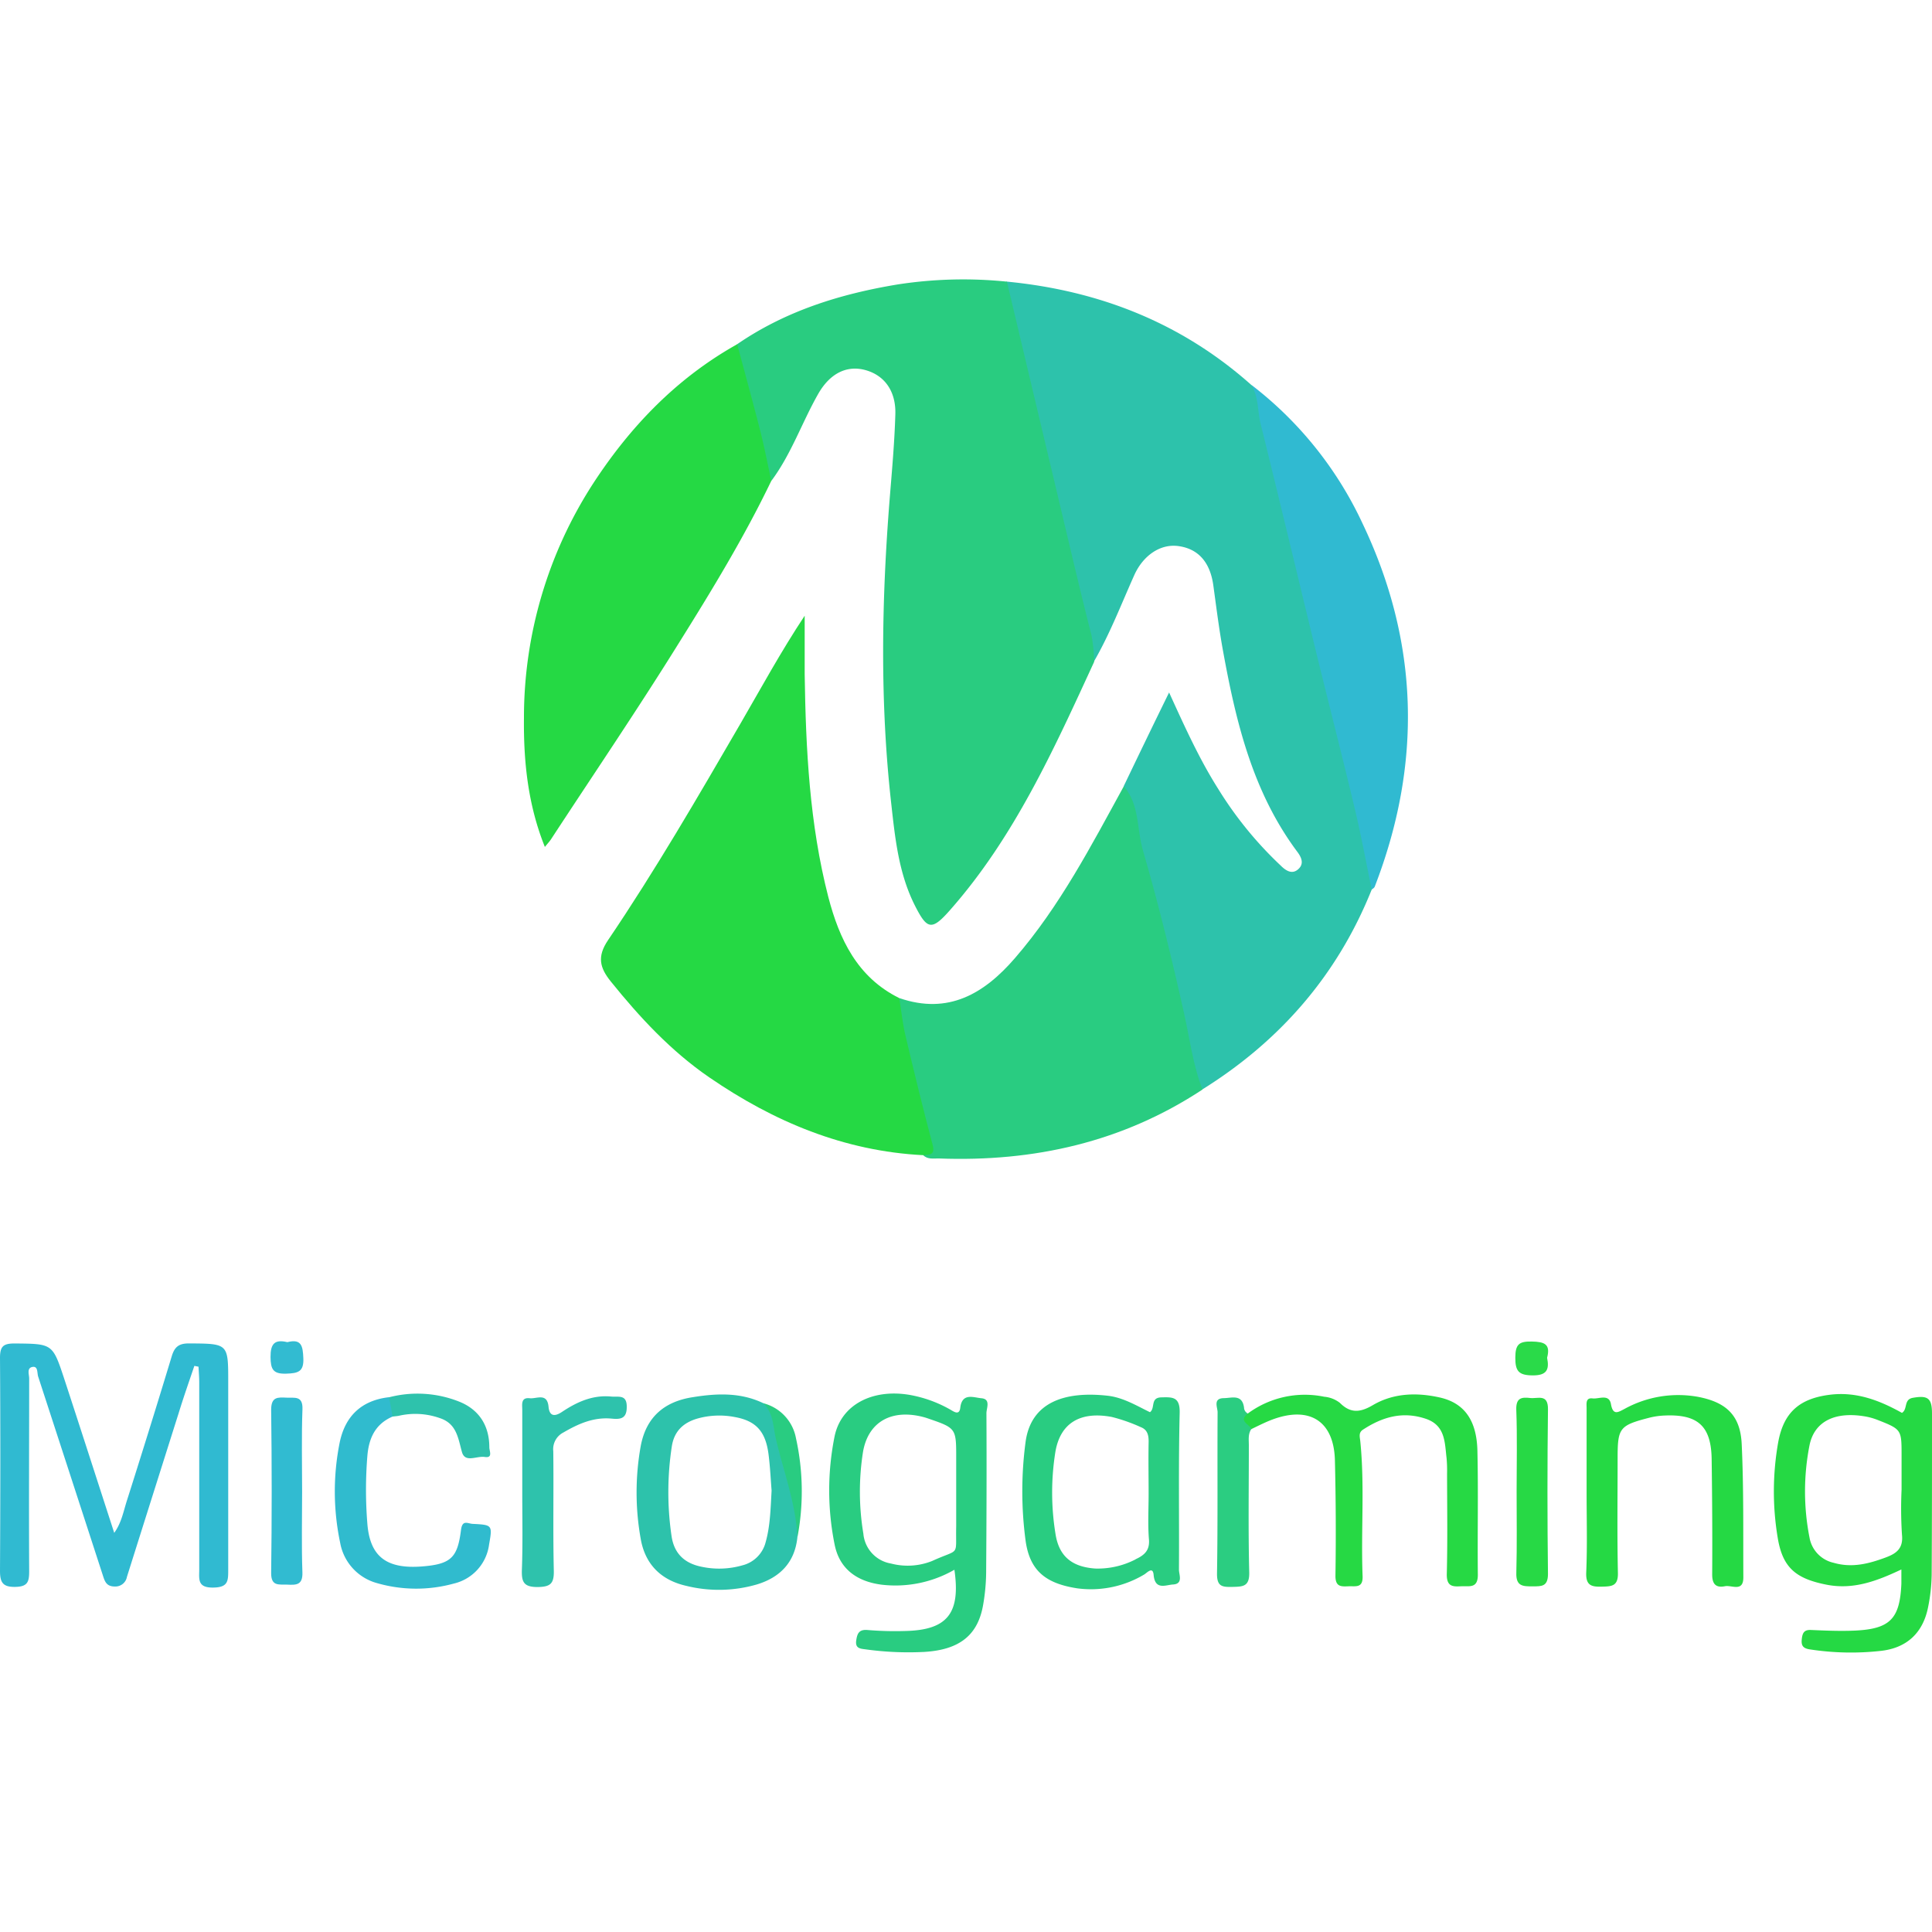 <svg id="Слой_1" data-name="Слой 1" xmlns="http://www.w3.org/2000/svg" viewBox="0 0 400 400"><defs><style>.cls-1{fill:#2dc2ab;}.cls-2{fill:#29cc80;}.cls-3{fill:#25d944;}.cls-4{fill:#29cc81;}.cls-5{fill:#30bad1;}.cls-6{fill:#26d944;}.cls-7{fill:#30bbce;}.cls-8{fill:#2ec2ac;}.cls-9{fill:#27d945;}.cls-10{fill:#31bbd1;}.cls-11{fill:#2bcd81;}.cls-12{fill:#2ada49;}.cls-13{fill:#32bbd1;}</style></defs><path class="cls-1" d="M284,184.17c-7.09,17.71-19,31.38-35.12,41.42-2.15-1-2.38-3.08-2.78-5-3.28-15.62-7.4-31-11.21-46.51-.92-3.73-1.5-7.53-2.25-11.29,3-6.24,6-12.48,9.41-19.42,3.35,7.35,6.33,13.91,10.19,20a77.81,77.81,0,0,0,12.92,15.84c1,1,2.39,2,3.75.63,1.09-1.09.53-2.35-.3-3.46-9.24-12.36-12.72-26.87-15.4-41.64-.82-4.48-1.38-9-2-13.51-.66-4.84-3.13-7.64-7.31-8.18-3.68-.47-7.17,1.94-9,5.89-2.73,6.07-5.1,12.31-8.46,18.1-2.62-5.16-3.07-10.92-4.35-16.41-3.06-13.2-6.51-26.3-9.64-39.48-1.38-5.82-2.76-11.64-4.05-17.47-.39-1.73-1.22-3.59,0-5.38,19.11,1.84,36.18,8.51,50.64,21.37,2.9,2.65,2.66,6.52,3.5,9.85,5.61,22.23,10.78,44.56,16.13,66.85,1.83,7.59,3.66,15.19,5.42,22.8A8,8,0,0,1,284,184.17Z"/><path class="cls-2" d="M208.47,58.31q5.59,23.57,11.2,47.15c2.07,8.71,4.1,17.43,6.32,26.11a31,31,0,0,1,.53,5.48c-8.34,18.1-16.52,36.33-29.92,51.48-3.74,4.23-4.68,3.89-7.19-1.07-3.35-6.64-4.09-13.91-4.89-21.09-2.36-21-2-42.06-.32-63.11.47-5.82,1-11.64,1.17-17.47.15-4.81-2.24-8.05-6.13-9.15s-7.42.65-9.85,4.93c-3.37,5.92-5.57,12.47-9.7,18-2.61-3.84-3.05-8.41-4-12.74-1.09-5.17-3.33-10.12-3.09-15.55,10.05-6.91,21.38-10.43,33.26-12.39A88.88,88.88,0,0,1,208.47,58.31Z"/><path class="cls-3" d="M191.15,239.17c-16.42-.84-30.94-6.94-44.3-16.11-7.93-5.45-14.4-12.42-20.41-19.88-2.27-2.82-2.85-5.13-.56-8.52,9.81-14.49,18.58-29.62,27.36-44.73,4.32-7.45,8.42-15,13.36-22.45,0,4,0,8.07,0,12.1.23,15.52,1,31,4.89,46.12,2.27,8.72,6,16.65,14.69,20.94,2.57,5.41,3,11.4,4.6,17.09,1.17,4.2,2.08,8.5,3.13,12.76C194.54,239,193.79,240.05,191.15,239.17Z"/><path class="cls-4" d="M191.15,239.17c1.29-.11,2.51,0,1.95-2.12-2-7.53-3.85-15.1-5.64-22.68-.6-2.53-.86-5.15-1.27-7.73,10.16,3.51,17.59-.92,23.95-8.28,9.28-10.73,15.77-23.24,22.53-35.57,3.34,3.85,2.65,8.94,4,13.41,3.22,11.06,5.95,22.27,8.46,33.51,1.19,5.32,1.85,10.75,3.83,15.87-16.56,10.91-34.91,15-54.54,14.27C193.29,239.81,192.07,240.11,191.15,239.17Z"/><path class="cls-3" d="M152.63,71.27c1.6,6,3.26,12,4.79,18,.86,3.4,1.52,6.85,2.27,10.28-5.55,11.55-12.21,22.5-19,33.36-8.56,13.78-17.69,27.22-26.58,40.81-.3.46-.68.86-1.3,1.63-3.56-8.85-4.43-17.87-4.33-26.82a89.14,89.14,0,0,1,14.34-48.45C130.53,88.25,140.15,78.25,152.63,71.27Z"/><path class="cls-5" d="M284,184.17c-1.15-5.57-2.18-11.17-3.5-16.7-2.62-11-5.44-21.94-8.12-32.91C268.6,119,264.86,103.34,261,87.75c-.66-2.69-.41-5.59-1.92-8.07a77.23,77.23,0,0,1,23,28.66c11.77,24.66,12.38,49.8,2.54,75.24C284.52,183.82,284.23,184,284,184.17Z"/><path class="cls-5" d="M40.24,282.79C39.15,286,38,289.28,37,292.54q-5.38,17-10.72,33.93a2.43,2.43,0,0,1-2.48,2c-1.75,0-2.09-1-2.51-2.32Q14.61,305.58,7.9,285c-.24-.75,0-2.14-1.11-2-1.33.18-.74,1.58-.75,2.42,0,13.3-.07,26.6,0,39.89,0,2.22-.32,3.2-2.92,3.24S0,327.55,0,325.21c.08-14.69.1-29.37,0-44.06,0-2.44.69-3,3.07-3,7.77.08,7.81,0,10.21,7.26,3.46,10.56,6.86,21.14,10.37,31.95,1.49-2.06,1.9-4.4,2.59-6.57q4.77-15,9.32-30c.58-1.91,1.44-2.66,3.58-2.65,8.11.05,8.11,0,8.11,7.95,0,13,0,25.95,0,38.92,0,2.3,0,3.64-3.1,3.68-3.34.05-2.9-1.78-2.9-3.81q0-19.31,0-38.6c0-1.11-.09-2.22-.15-3.32Z"/><path class="cls-6" d="M258.35,292.65a19.86,19.86,0,0,1,15.81-3.47,6.1,6.1,0,0,1,3.25,1.27c2.23,2.23,4.24,2,6.89.43,4.23-2.46,9-2.61,13.73-1.56,5,1.1,7.69,4.56,7.85,11,.2,8.57,0,17.16.09,25.74,0,2.87-1.78,2.28-3.43,2.36s-3,.15-3-2.39c.18-7,.07-13.94.06-20.91a28.61,28.61,0,0,0-.1-3.21c-.39-3.25-.24-6.79-4.29-8.16-4.78-1.62-9-.4-13.06,2.27-.91.61-.61,1.5-.52,2.34.94,9.3.12,18.63.48,27.94.1,2.53-1.4,2.07-2.85,2.12-1.6.07-2.8.16-2.77-2.22q.18-11.9-.11-23.8c-.18-8.14-5.18-11.37-12.92-8.51-1.5.56-2.94,1.3-4.4,2a2.15,2.15,0,0,1-2.07-1.92C256.85,292.9,257.63,292.79,258.35,292.65Z"/><path class="cls-3" d="M328.49,308.88q0-8.67,0-17.35c0-.91-.25-2.2,1.26-2,1.33.14,3.39-1,3.78,1.18.43,2.42,1.5,1.67,2.79,1a23.05,23.05,0,0,1,15.18-2.52c5.81,1.1,8.82,3.76,9.1,9.78.43,9.19.29,18.41.34,27.62,0,3.09-2.42,1.54-3.8,1.82-1.86.37-2.66-.41-2.65-2.45.05-7.92,0-15.85-.11-23.77-.07-6.88-2.79-9.43-9.73-9.12a15.24,15.24,0,0,0-3.16.45c-6.2,1.6-6.58,2.1-6.58,8.37,0,7.93-.11,15.85.06,23.78.06,2.76-1.3,2.78-3.35,2.83s-3.31-.19-3.21-2.87C328.65,320,328.49,314.45,328.49,308.88Z"/><path class="cls-7" d="M81.27,293.29c-3.56,1.54-4.9,4.44-5.21,8.13a87,87,0,0,0,0,14.07c.54,6.74,3.91,9.42,11.39,8.82,6-.48,7.28-1.88,8-7.58.28-2.16,1.4-1.28,2.4-1.23,4.09.21,4.12.23,3.41,4.27a9.56,9.56,0,0,1-7.3,8.09,29.26,29.26,0,0,1-15.86-.08,10.58,10.58,0,0,1-7.67-8.35,51.5,51.5,0,0,1-.11-20.73c1.13-5.53,4.54-8.79,10.27-9.43C82,290.39,81.7,291.83,81.27,293.29Z"/><path class="cls-8" d="M108.13,308.93c0-5.68,0-11.35,0-17,0-1.1-.35-2.66,1.55-2.44,1.42.16,3.61-1.21,3.89,1.77.18,1.89,1.17,2.13,2.77,1.07,3.07-2.05,6.34-3.56,10.2-3.19,1.51.15,3.27-.52,3.22,2.2,0,2.44-1.38,2.54-3.13,2.37-3.71-.35-6.88,1.06-10,2.88a3.88,3.88,0,0,0-2.08,3.87c.1,8.25-.08,16.5.11,24.74.06,2.7-.72,3.34-3.36,3.38-2.87,0-3.33-1.05-3.25-3.56C108.25,319.64,108.13,314.29,108.13,308.93Z"/><path class="cls-9" d="M314,308.6c0-5.58.14-11.16-.07-16.73-.08-2.43,1.06-2.65,2.87-2.43,1.57.19,3.72-.95,3.69,2.32q-.21,17.06,0,34.1c0,2.65-1.32,2.57-3.18,2.58-2,0-3.47,0-3.37-2.8C314.09,320,314,314.28,314,308.6Z"/><path class="cls-10" d="M62.55,308.82c0,5.57-.14,11.14.06,16.71.1,2.68-1.31,2.64-3.16,2.55-1.69-.07-3.35.41-3.31-2.45q.22-16.87,0-33.75c0-2.72,1.37-2.59,3.18-2.51,1.65.08,3.41-.47,3.3,2.41C62.41,297.45,62.55,303.14,62.55,308.82Z"/><path class="cls-11" d="M258.35,292.65c-2,1.58.26,2.18.74,3.19-.73,1.05-.53,2.25-.53,3.41,0,8.77-.14,17.54.08,26.3.07,2.94-1.31,2.95-3.46,3s-3.25-.06-3.21-2.81c.18-11.11.05-22.23.12-33.35,0-1-1-2.87,1.26-2.92,1.62,0,3.81-.91,4.21,1.93A1.42,1.42,0,0,0,258.35,292.65Z"/><path class="cls-8" d="M81.27,293.29c-.23-1.34-.47-2.68-.71-4a23.36,23.36,0,0,1,14.75,1c4,1.7,6,5,6,9.36,0,.77.78,2.26-.94,2s-4.1,1.3-4.74-1.06c-.81-2.95-1.12-5.87-4.61-7a15.18,15.18,0,0,0-8.52-.45C82.13,293.2,81.7,293.23,81.27,293.29Z"/><path class="cls-4" d="M165.1,318.28c-1.51-3.44-1.8-7.21-2.92-10.78-1.74-5.58-2.86-11.35-4.24-17a9.19,9.19,0,0,1,6.86,7.28A50.87,50.87,0,0,1,165.1,318.28Z"/><path class="cls-12" d="M320.31,281.11c.51,2.51-.11,3.67-3,3.65s-3.59-.89-3.58-3.67.77-3.39,3.42-3.34S321.05,278.3,320.31,281.11Z"/><path class="cls-13" d="M59.49,277.88c2.95-.76,3.2.84,3.31,3.27.14,2.86-1.08,3.17-3.52,3.25-2.79.1-3.24-.95-3.27-3.45C56,278.2,56.87,277.25,59.49,277.88Z"/><path class="cls-3" d="M400,292.65c0-3.2-.89-3.8-4-3.24-1.89.35-1,2.36-2.22,3.11-4.66-2.6-9.46-4.44-14.95-3.75-6.2.78-9.5,3.59-10.65,9.71a58.25,58.25,0,0,0-.14,19.8c1,6.26,3.72,8.55,10.11,9.81,5.48,1.08,10.3-.68,15.51-3.15,0,1.21,0,2.06,0,2.91-.3,7.31-2.33,9.42-9.7,9.75-3,.13-6,0-9-.13-1.51-.08-1.79.71-1.92,1.91s.15,1.87,1.61,2.1a55.93,55.93,0,0,0,14.73.32c5.39-.59,8.75-3.71,9.81-9.05a36.43,36.43,0,0,0,.74-6.67C400,314.94,400,303.79,400,292.65Zm-9.43,29.75c-3.55,1.33-7.07,2.28-10.93,1.16a6.49,6.49,0,0,1-5-5.22,49.55,49.55,0,0,1,0-19.11c1-4.93,5.22-7,11.35-6a13.38,13.38,0,0,1,2.77.76c4.95,1.95,4.94,2,4.94,7.36v7.07a84.78,84.78,0,0,0,.08,9.3C394.08,320.47,392.75,321.58,390.56,322.4Z"/><path class="cls-4" d="M203.18,289.49c-1.61-.14-4-1.21-4.37,2-.21,1.69-1.44.69-2.17.29a26.2,26.2,0,0,0-8.41-3c-7.66-1.26-14.09,2.07-15.44,8.61a56.62,56.62,0,0,0,0,22.35c1,5.08,4.6,7.68,9.72,8.35A24.49,24.49,0,0,0,197.6,325c1.31,9.06-1.5,12.5-10.22,12.68a68.33,68.33,0,0,1-7.71-.2c-1.82-.17-2.19.7-2.4,2.17-.23,1.63.82,1.69,1.93,1.83a64.58,64.58,0,0,0,12.19.53c7.38-.45,11.15-3.55,12.19-9.93a41.23,41.23,0,0,0,.59-6.37c.08-11,.12-22.08.06-33.12C204.23,291.54,205.18,289.66,203.18,289.49ZM193,323.18a13.66,13.66,0,0,1-8.54.53,6.88,6.88,0,0,1-5.71-6.18,53,53,0,0,1-.07-16.95c1.08-6.22,5.93-8.95,12.6-7.17.52.14,1,.32,1.53.5,4.92,1.7,5.16,2,5.16,7.26v7.72c0,2.36,0,4.72,0,7.08C197.82,322.47,198.88,320.49,193,323.18Z"/><path class="cls-4" d="M244.09,325c.07-10.82-.12-21.65.15-32.47.08-3.36-1.48-3.28-3.81-3.22s-1.2,2.22-2.34,3.07c-2.77-1.34-5.55-3.05-8.77-3.41-9-1-15.94,1.4-17,9.68a77.18,77.18,0,0,0,0,20.2c.85,6.44,4.27,9,10.72,10a21.45,21.45,0,0,0,13.81-2.84c.6-.33,1.85-1.84,2,.1.31,3.21,2.57,2,4.06,1.94C245,327.9,244.09,326,244.09,325Zm-9-2.14a17.05,17.05,0,0,1-8.32,1.89c-4.85-.34-7.56-2.53-8.26-7.29a53.17,53.17,0,0,1,0-16.89c1-5.88,5.08-8.45,11.69-7.2a35.09,35.09,0,0,1,6,2.11c1.42.55,1.64,1.75,1.61,3.15-.07,3.53,0,7.06,0,10.59,0,3.1-.18,6.21.05,9.3C238.11,320.81,237.13,321.9,235.14,322.81Z"/><path class="cls-1" d="M160.62,297.82c-.58-2.52-.48-5.39-2.68-7.35-4.66-2.2-9.53-2-14.43-1.21-6,.9-9.75,4.16-10.86,10.16a54.39,54.39,0,0,0,0,19.17c.92,5.31,4.23,8.56,9.42,9.74a28.17,28.17,0,0,0,14.61-.28c4.8-1.45,7.87-4.56,8.41-9.76C164.77,311.21,162.19,304.62,160.62,297.82Zm-2.11,21.51a6.61,6.61,0,0,1-4.78,4.75,17.4,17.4,0,0,1-8.57.28c-3.5-.73-5.64-2.77-6.14-6.45a62.68,62.68,0,0,1,.08-18.5c.49-3.09,2.36-4.87,5.32-5.72a16.72,16.72,0,0,1,7.63-.32c4.5.79,6.48,3,7.08,7.83.33,2.65.45,5.31.62,7.4C159.53,312.59,159.45,316,158.51,319.33Z"/></svg>